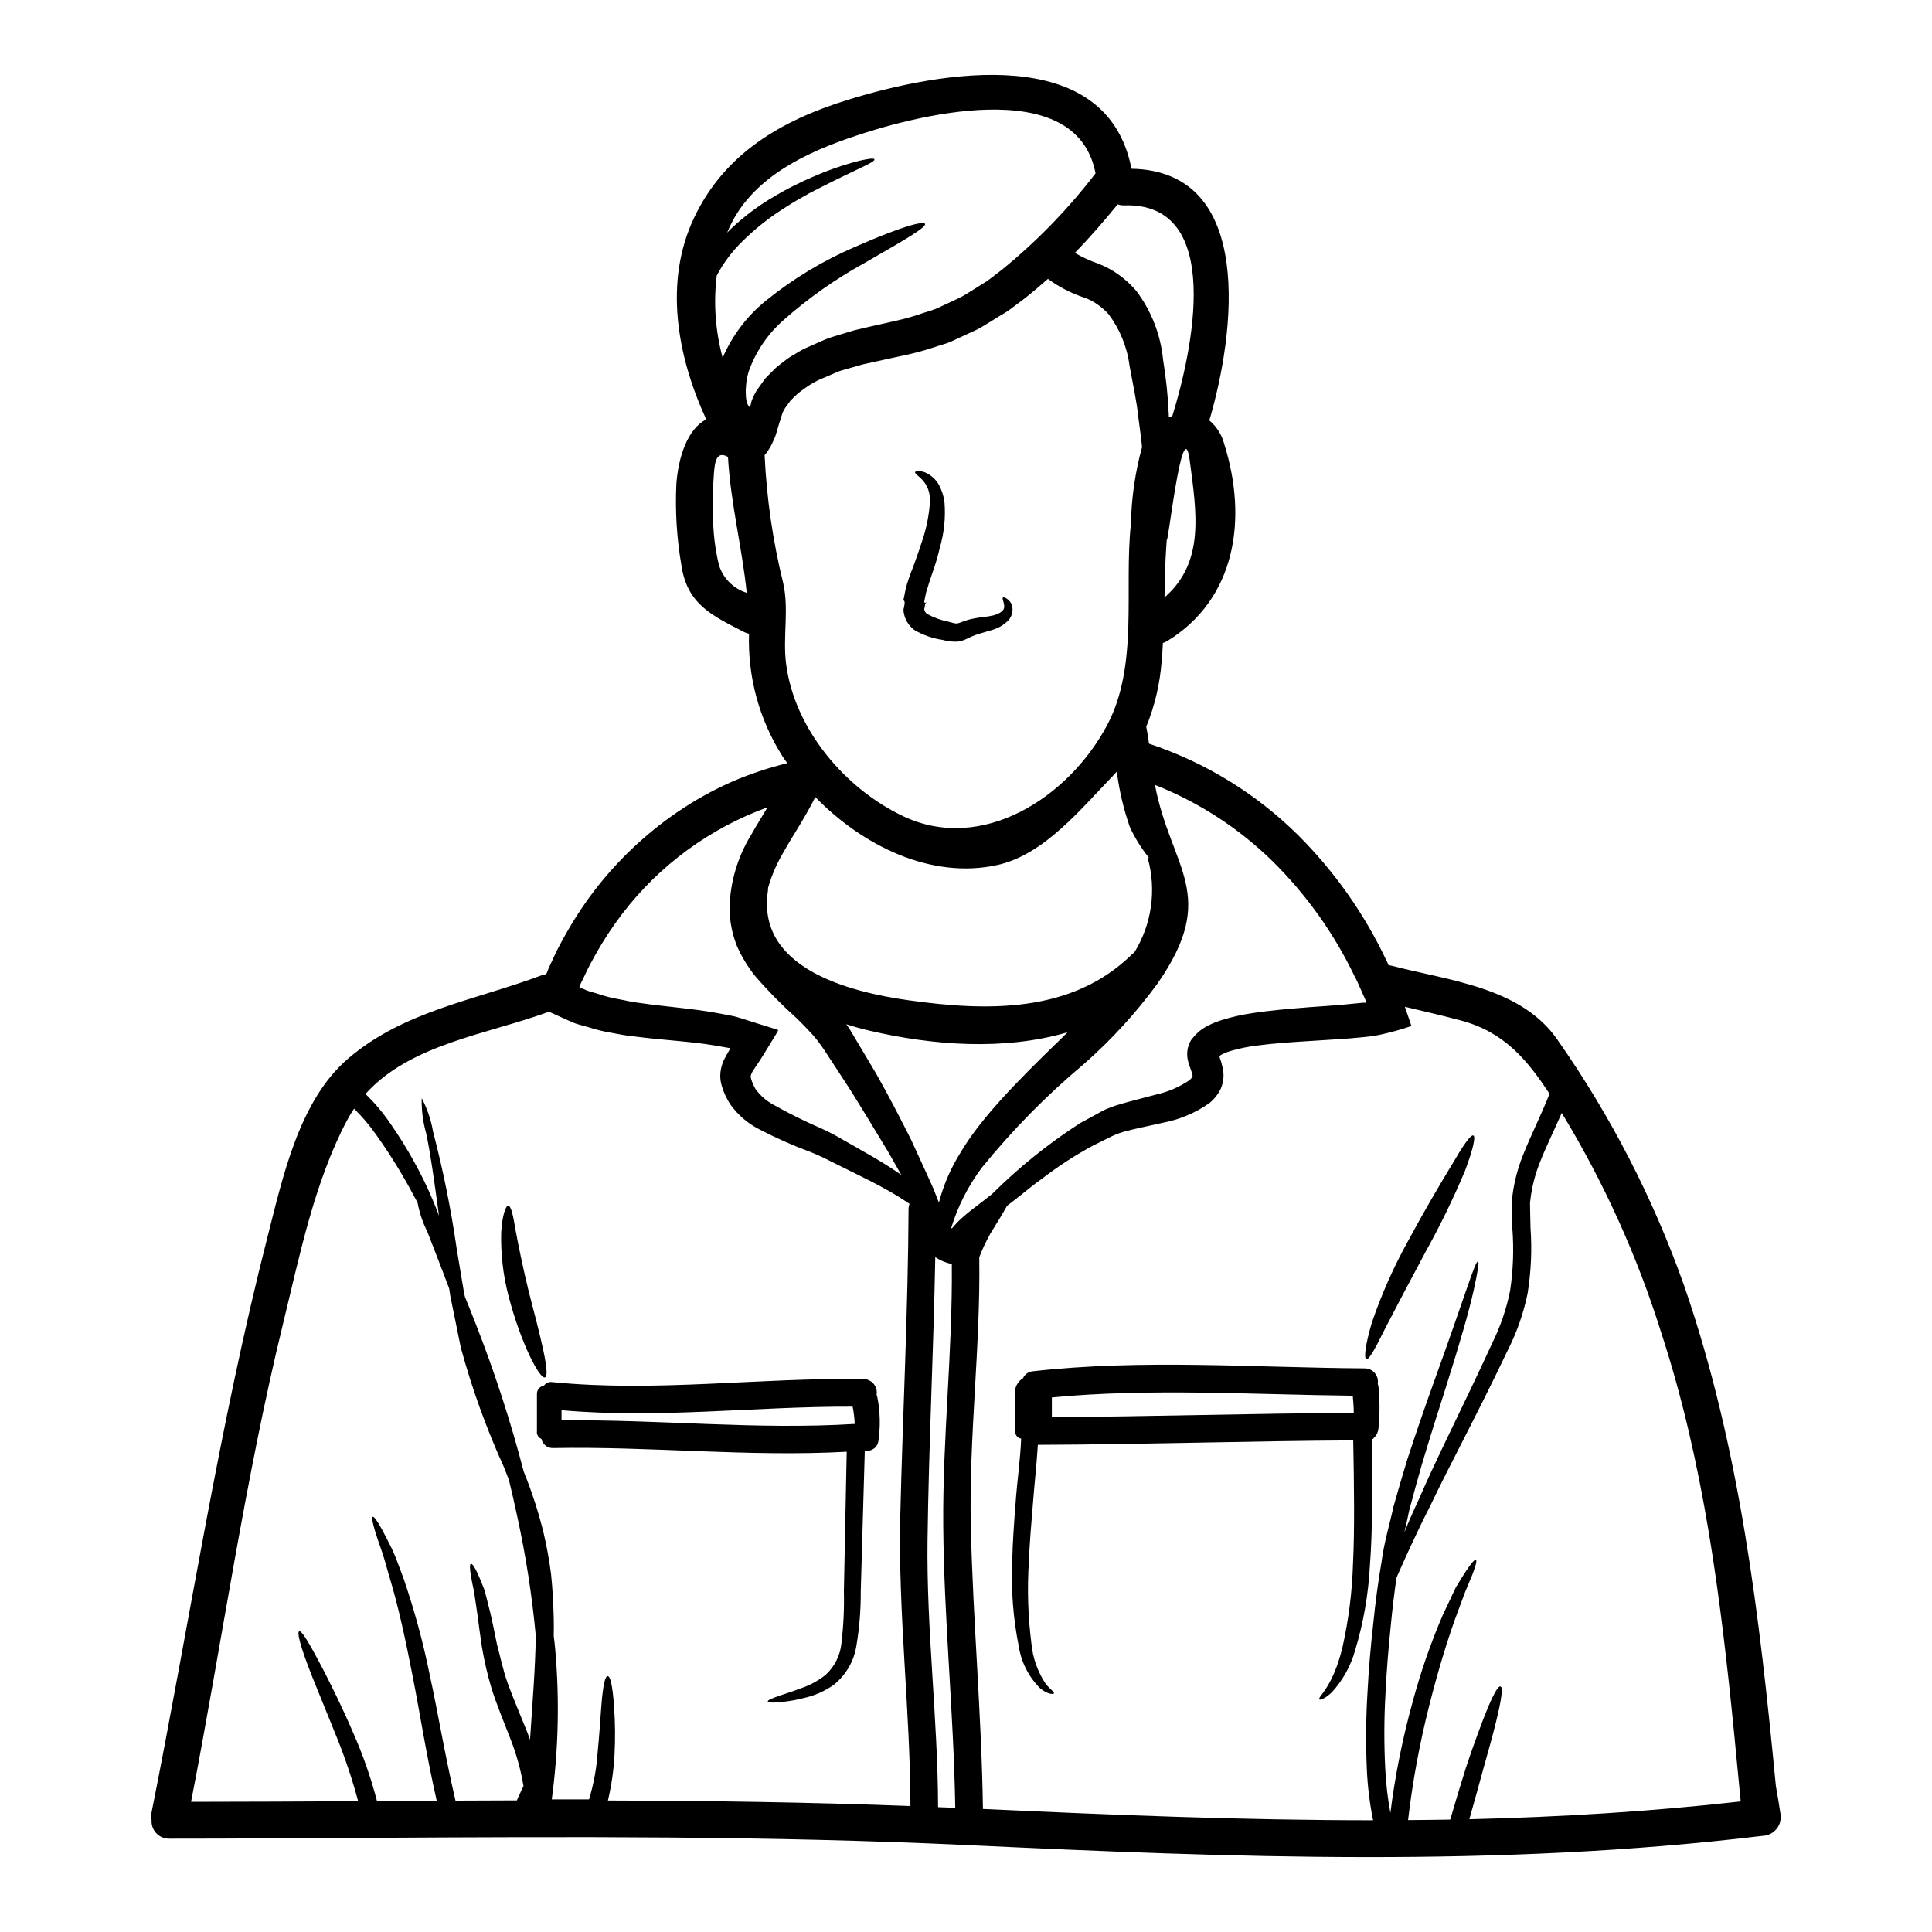 <?xml version="1.0" encoding="UTF-8"?>
<!-- Uploaded to: SVG Find, www.svgfind.com, Generator: SVG Find Mixer Tools -->
<svg fill="#000000" width="800px" height="800px" version="1.1" viewBox="144 144 512 512" xmlns="http://www.w3.org/2000/svg">
 <g>
  <path d="m615.8 624.35c0.344 1.465 0.016 3.008-0.902 4.203-0.914 1.195-2.316 1.918-3.82 1.969-70.102 8.445-140.52 5.75-210.86 2.438-52.461-2.469-104.92-2.207-157.42-1.918l-1.918 0.227c0-0.066-0.031-0.129-0.031-0.227-17.32 0.098-34.637 0.227-51.957 0.227h0.004c-1.301 0.031-2.555-0.484-3.453-1.426-0.898-0.938-1.359-2.215-1.27-3.512-0.129-0.676-0.129-1.371 0-2.047 10.172-50.934 17.836-102.03 30.699-152.41 4.027-15.719 8.344-36.188 21.371-47.332 14.781-12.668 33.59-15.43 51.324-22.09h0.004c0.383-0.133 0.777-0.23 1.18-0.289l0.098-0.195 0.488-1.23 0.355-0.789 0.715-1.527c0.91-2.078 1.969-4.094 3.117-6.141h0.004c2.293-4.168 4.883-8.164 7.754-11.957 6.223-8.168 13.715-15.285 22.184-21.082 4.566-3.121 9.406-5.816 14.457-8.059 4.762-2.051 9.684-3.703 14.715-4.938-0.422-0.617-0.875-1.18-1.266-1.82-6.156-9.691-9.246-21.012-8.871-32.484-0.457-0.098-0.906-0.25-1.328-0.453-8.477-4.387-15.07-7.309-16.598-17.711-1.227-7.109-1.672-14.332-1.332-21.539 0.516-6.988 2.922-14.586 7.922-17.086-7.699-16.664-11.336-36.516-3.148-53.602 8.121-16.988 23.16-25.664 40.539-31.055 24.66-7.664 68.77-15.461 75.301 18.223 32.844 0.586 27.449 43.66 20.629 66.691v0.004c1.949 1.633 3.332 3.836 3.961 6.297 6.269 19.945 3.023 41.094-15.168 52.203-0.352 0.195-0.723 0.355-1.102 0.484-0.066 1.625-0.164 3.215-0.328 4.809-0.441 5.988-1.824 11.867-4.094 17.426 0.008 0.066 0.027 0.133 0.062 0.191 0.262 1.367 0.488 2.793 0.68 4.254l0.004 0.004c14.844 4.914 28.352 13.199 39.469 24.199 9.684 9.648 17.621 20.902 23.449 33.266 0.227 0.422 0.395 0.844 0.586 1.266 0.242 0.004 0.484 0.035 0.719 0.098 15.102 3.961 34.402 5.617 44.082 19.715v0.004c14.062 20.098 25.34 42.004 33.523 65.129 14.812 42.848 19.98 87.645 24.297 132.54 0.422 2.336 0.812 4.66 1.168 7.059zm-10.492-2.957c-0.098-0.879-0.195-1.785-0.262-2.664-0.52-5.262-1.008-10.523-1.527-15.82-3.543-35.508-8.027-71.207-19.133-105.28l0.004 0.004c-6.414-20.574-15.316-40.285-26.512-58.699-2.012 4.644-4.156 8.898-5.781 13.09-1.117 2.789-1.91 5.691-2.363 8.66l-0.266 2.047 0.035 2.238c0.031 1.496 0.066 2.988 0.098 4.453h0.004c0.41 5.812 0.148 11.656-0.785 17.41-1.074 5.195-2.832 10.227-5.231 14.957-8.348 17.539-15.594 30.797-20.5 41.16-4.223 8.266-6.949 14.562-8.996 19.133-0.582 4.059-1.105 8.266-1.527 12.766-0.582 5.719-1.102 11.727-1.398 18.031v-0.004c-0.379 6.598-0.398 13.211-0.062 19.812 0.184 3.945 0.641 7.875 1.363 11.758 1.254-9.949 3.227-19.797 5.906-29.461 2.113-7.883 4.797-15.602 8.023-23.098 1.301-2.754 2.438-5.117 3.344-7.086 1.105-1.887 2.047-3.344 2.793-4.484 1.492-2.238 2.305-3.117 2.598-2.926 0.293 0.191 0.031 1.332-0.91 3.832-0.488 1.23-1.18 2.793-1.969 4.723-0.746 1.969-1.625 4.352-2.664 7.18-2.016 5.652-4.383 13.188-6.856 22.965l0.004 0.008c-2.523 9.945-4.391 20.051-5.586 30.242 3.703-0.031 7.438-0.062 11.176-0.129 1.527-5.262 2.926-9.84 4.156-13.742 1.82-5.512 3.414-9.746 4.648-12.988 2.5-6.43 3.863-8.738 4.516-8.547 0.648 0.191 0.422 2.863-1.234 9.586-0.812 3.344-2.047 7.731-3.606 13.289-0.977 3.57-2.109 7.699-3.414 12.309 23.965-0.586 47.941-2.019 71.914-4.715zm-57.758-171.12c2.144-5.512 4.938-10.852 7.086-16.406-5.902-8.996-12.02-16.371-23.453-19.426-4.938-1.305-9.906-2.473-14.879-3.641 0.195 0.523 0.359 1.008 0.52 1.527l0.652 1.887 0.324 0.941 0.16 0.488 0.066 0.227c0 0.062-0.129 0.062-0.195 0.098v0.004c-2.5 0.852-5.047 1.562-7.625 2.129-0.684 0.16-1.367 0.297-2.047 0.395l-1.625 0.223-2.207 0.227c-1.43 0.129-2.859 0.262-4.254 0.359-2.754 0.191-5.492 0.355-8.156 0.52-5.262 0.324-10.266 0.648-14.91 1.266-2.176 0.27-4.324 0.703-6.434 1.301-0.883 0.227-1.742 0.543-2.566 0.941l-0.5 0.277c-0.07 0.035-0.137 0.078-0.191 0.133-0.109 0.121-0.148 0.297-0.098 0.453 0.344 0.918 0.613 1.863 0.809 2.824 0.422 1.844 0.238 3.777-0.52 5.512-0.723 1.504-1.777 2.824-3.086 3.863-3.699 2.578-7.91 4.336-12.344 5.164-3.766 0.879-7.277 1.527-10.266 2.363h0.004c-0.684 0.191-1.355 0.422-2.016 0.684-0.648 0.262-1.398 0.648-2.078 0.973-1.398 0.684-2.754 1.367-4.062 2.016-4.719 2.547-9.227 5.469-13.477 8.738-1.969 1.367-3.703 2.859-5.43 4.191-1.301 1.039-2.566 2.047-3.863 3.019-1.18 2.113-2.754 4.68-4.449 7.406-1.129 2.004-2.106 4.09-2.926 6.238 0.359 23.746-2.754 47.363-2.242 71.109 0.555 25.078 2.863 50.055 3.215 75.098 34.469 1.594 68.93 2.992 103.4 2.992-0.902-4.445-1.457-8.953-1.656-13.48-0.305-6.766-0.25-13.543 0.164-20.305 0.328-6.434 0.879-12.508 1.527-18.289 0.582-5.75 1.301-11.176 2.207-16.402 0.68-5.266 2.176-10.008 3.148-14.586 1.262-4.484 2.5-8.707 3.699-12.633 2.566-7.832 4.91-14.562 6.988-20.367 8.414-23.223 10.945-32.191 11.727-32.031 0.328 0.098 0 2.438-1.18 7.766-1.18 5.328-3.543 13.578-7.273 25.367-1.887 5.879-4.031 12.672-6.367 20.469-1.137 3.898-2.273 8.09-3.445 12.504-0.359 1.852-0.812 3.769-1.266 5.719 1.074-2.664 2.305-5.512 3.801-8.66 4.547-10.656 11.465-24.07 19.523-41.578l-0.004-0.004c2.18-4.406 3.766-9.078 4.723-13.902 0.812-5.438 1.008-10.953 0.586-16.438-0.066-1.465-0.129-2.988-0.129-4.582l-0.066-2.34 0.328-2.566-0.004 0.004c0.496-3.352 1.383-6.633 2.633-9.777zm-41.48-40.738-0.164-0.453c-0.355-0.816-0.742-1.656-1.102-2.469-0.617-1.301-1.137-2.695-1.855-3.965v0.004c-5.449-11.336-12.809-21.645-21.762-30.473-8.93-8.727-19.508-15.586-31.117-20.172 4.254 22.316 17.18 28.977 0.613 52.742-5.688 7.754-12.203 14.863-19.426 21.211-9.891 8.281-18.961 17.496-27.09 27.516-3.582 4.781-6.305 10.141-8.059 15.852 0.027 0.094 0.074 0.18 0.129 0.258 0.902-1.113 1.902-2.148 2.988-3.086 2.113-1.883 4.871-3.801 7.637-6.043v0.004c7.121-7.09 14.969-13.406 23.418-18.844l4.352-2.363 0.004 0.004c0.746-0.453 1.516-0.863 2.305-1.238 0.945-0.422 1.82-0.711 2.727-1.039 3.512-1.105 6.988-1.887 10.461-2.859l0.004 0.004c3.25-0.695 6.34-2.008 9.094-3.867 1.008-1.039 0.848-0.848 0.746-1.527-0.066-0.555-0.426-1.137-1.074-3.344h0.004c-0.559-1.922-0.301-3.988 0.715-5.711 0.613-0.824 1.312-1.586 2.078-2.273 0.742-0.613 1.551-1.148 2.406-1.594 1.273-0.637 2.598-1.164 3.961-1.574 2.512-0.758 5.07-1.336 7.664-1.719 5.117-0.789 10.266-1.203 15.594-1.625 2.598-0.195 5.293-0.359 8.023-0.586l3.996-0.395 2.016-0.191 0.453 0.031c0.133-0.02 0.195-0.18 0.262-0.215zm-53.473-107.2c10.688-9.32 8.547-22.281 6.691-36.316-1.852-13.902-6.074 24.98-6.074 20.758-0.129 2.305-0.328 4.68-0.395 7.019-0.078 2.824-0.152 5.68-0.223 8.539zm2.078-48.074c5.199-16.762 14.066-56.719-12.797-55.84l0.004-0.004c-0.574 0.02-1.148-0.07-1.691-0.258-3.672 4.516-7.438 8.836-11.34 12.863 1.984 1.156 4.07 2.113 6.242 2.856 1.961 0.758 3.816 1.777 5.508 3.023 1.652 1.195 3.152 2.578 4.481 4.125 4.031 5.328 6.508 11.672 7.148 18.324 0.777 4.738 1.277 9.523 1.496 14.32 0 0.328 0.031 0.617 0.031 0.914 0.305-0.098 0.598-0.227 0.918-0.324zm-10.066 142.15c4.625-7.488 5.91-16.57 3.543-25.047l0.328-0.062h-0.004c-2.023-2.496-3.727-5.234-5.066-8.156-1.66-4.758-2.816-9.68-3.445-14.68-0.254 0.262-0.453 0.52-0.711 0.812-8.477 8.66-18.355 21.211-30.988 23.973-17.574 3.832-35.637-5.117-48.207-18.027-2.793 5.648-6.043 10.297-8.477 14.711h-0.004c-1.734 2.926-3.086 6.059-4.027 9.324 0.004 0.25-0.008 0.5-0.035 0.75-3.148 20.594 21.539 26.863 37.262 29.07 20.789 2.926 43.398 3.508 59.348-12.312 0.152-0.129 0.316-0.246 0.484-0.355zm2.047-133.93c-0.098-0.812-0.16-1.574-0.262-2.406-0.227-1.75-0.488-3.637-0.746-5.652-0.395-3.996-1.398-8.445-2.305-13.449-0.625-4.977-2.543-9.699-5.559-13.707-0.844-0.941-1.789-1.781-2.828-2.504-1.098-0.809-2.312-1.445-3.602-1.891-3.453-1.145-6.711-2.82-9.645-4.969-2.051 1.82-4.129 3.57-6.238 5.231-1.266 0.941-2.469 1.852-3.703 2.789-1.234 0.941-2.598 1.625-3.863 2.438s-2.598 1.594-3.863 2.363c-1.266 0.766-2.695 1.301-4.062 1.969l-3.996 1.852c-1.332 0.586-2.793 0.914-4.156 1.398l-0.004-0.004c-2.652 0.891-5.356 1.629-8.09 2.211-2.535 0.551-5.039 1.07-7.477 1.621-1.18 0.262-2.402 0.52-3.57 0.789-1.137 0.328-2.242 0.648-3.312 0.941-1.105 0.359-2.242 0.586-3.25 0.977l-2.922 1.266c-0.977 0.422-1.969 0.789-2.859 1.266-0.891 0.48-1.824 1.008-2.602 1.574-0.781 0.566-1.574 1.102-2.305 1.688-0.648 0.617-1.262 1.234-1.918 1.852-0.484 0.684-0.973 1.367-1.461 2.016-0.199 0.305-0.371 0.617-0.52 0.945l-0.129 0.223-0.195 0.617-0.395 1.266c-0.582 1.574-1.039 3.965-1.75 5.328l-0.004 0.008c-0.547 1.359-1.277 2.637-2.176 3.797-0.098 0.09-0.184 0.188-0.262 0.293 0.535 11.402 2.176 22.73 4.906 33.816 1.625 7.051-0.129 14.391 0.789 21.473 2.176 17.215 15.559 33.102 31.117 40.441 20.758 9.777 43.727-4.871 53.992-24.234 8.379-15.852 4.418-36.023 6.269-53.273h-0.004c0.148-6.883 1.141-13.719 2.957-20.359zm-21.602 156.93c0.613-0.582 1.23-1.23 1.852-1.852-16.664 4.902-35.57 3.512-52.348-0.395-2.109-0.488-4.223-1.07-6.266-1.723h-0.004c0.656 0.918 1.262 1.875 1.816 2.859 2.18 3.637 4.191 7.051 6.109 10.266 3.672 6.496 6.629 12.312 9.164 17.32 2.363 5.117 4.328 9.418 5.945 13.023 0.551 1.398 1.039 2.633 1.496 3.801h-0.004c1.199-4.609 3.09-9.016 5.609-13.059 5.285-9.066 14.738-18.746 26.629-30.246zm-15.527-203.94c9.234-7.512 17.555-16.082 24.797-25.531-5.039-26.766-48.727-15.234-65.945-9.129-12.988 4.578-26.312 11.496-31.672 24.848 0.328-0.324 0.648-0.68 0.941-0.973v0.004c3.508-3.324 7.391-6.231 11.566-8.66 1.82-1.074 3.543-2.051 5.195-2.824 1.625-0.848 3.184-1.574 4.644-2.176v-0.004c4.082-1.824 8.312-3.305 12.641-4.418 2.695-0.617 3.938-0.711 4.027-0.395 0.262 0.789-4.254 2.34-15.168 7.926-1.398 0.68-2.824 1.461-4.352 2.363-1.574 0.848-3.148 1.855-4.84 2.957l-0.008-0.004c-3.805 2.445-7.348 5.277-10.566 8.457-2.754 2.66-5.066 5.742-6.852 9.125-0.887 7.289-0.352 14.68 1.574 21.766 2.559-5.934 6.527-11.152 11.562-15.203 7.164-5.789 15.09-10.566 23.555-14.191 12.633-5.559 18.105-6.856 18.5-6.109 0.422 0.879-4.519 3.801-16.242 10.523h-0.004c-7.59 4.191-14.691 9.207-21.18 14.957-4.172 3.637-7.348 8.277-9.227 13.48-0.441 1.359-0.703 2.769-0.785 4.191-0.078 0.727-0.086 1.453-0.031 2.18 0 0.371 0.031 0.738 0.098 1.105l0.105 0.684c0.121 0.516 0.367 0.996 0.711 1.398 0.129 0.098 0.328-0.395 0.395-0.586 0.035-0.297 0.102-0.59 0.199-0.875l0.062-0.266 0.066-0.129 0.191-0.484c0.293-0.652 0.621-1.293 0.977-1.914 0.789-1.074 1.574-2.176 2.34-3.281 0.91-0.941 1.852-1.852 2.793-2.793 0.973-0.844 2.012-1.574 3.051-2.402 1.074-0.746 2.176-1.336 3.281-2.016 1.105-0.68 2.305-1.105 3.477-1.656 1.168-0.551 2.363-1.039 3.574-1.574 1.234-0.488 2.438-0.789 3.672-1.18 1.234-0.395 2.5-0.746 3.766-1.137 1.23-0.297 2.469-0.586 3.734-0.879 2.469-0.551 4.973-1.137 7.508-1.688v-0.004c2.445-0.547 4.852-1.238 7.211-2.078 1.207-0.328 2.391-0.73 3.543-1.207 1.137-0.551 2.305-1.07 3.477-1.625 1.168-0.555 2.363-1.07 3.512-1.719 1.137-0.715 2.238-1.398 3.41-2.109 1.105-0.746 2.305-1.367 3.414-2.211zm-16.926 407.45c1.527 0.062 3.055 0.098 4.547 0.16-0.395-24.945-2.988-49.797-3.18-74.785-0.195-23.133 2.5-46.191 2.269-69.324v0.004c-1.562-0.316-3.055-0.938-4.383-1.82-0.457 24.949-1.723 49.867-2.047 74.812-0.328 23.723 2.711 47.238 2.793 70.953zm-7.828-158.69c0.016-0.414 0.102-0.82 0.262-1.199-1.82-1.234-3.801-2.5-6.109-3.766-2.695-1.527-5.746-3.055-9.16-4.723-1.719-0.848-3.512-1.723-5.391-2.664v-0.004c-1.828-0.961-3.707-1.828-5.621-2.598-4.688-1.727-9.254-3.758-13.68-6.074-2.945-1.523-5.492-3.715-7.438-6.398-1.031-1.527-1.82-3.203-2.34-4.973-0.355-1.133-0.492-2.324-0.391-3.508 0.125-1.191 0.445-2.352 0.941-3.441l0.711-1.332c0.129-0.227 0.227-0.426 0.328-0.586l0.191-0.293 0.195-0.359c0.062-0.195 0.355-0.488 0.16-0.551l-0.715-0.129c-1.18-0.195-2.363-0.395-3.57-0.617-6.336-1.07-13.352-1.336-21.148-2.363-1.918-0.129-3.938-0.621-5.945-0.945l0.008 0.004c-2.07-0.348-4.113-0.848-6.109-1.492l-3.117-0.879c-0.539-0.172-1.062-0.379-1.574-0.617l-1.75-0.789c-1.332-0.586-2.695-1.203-4.027-1.824-16.277 5.981-36.742 8.547-48.629 21.797v0.004c2.519 2.426 4.773 5.117 6.723 8.027 2.195 3.148 4.223 6.414 6.074 9.777 2.602 4.648 4.836 9.492 6.691 14.488-1.332-9.777-2.34-16.957-3.41-21.863l0.004-0.004c-0.863-3.027-1.262-6.172-1.184-9.32 1.469 2.793 2.488 5.793 3.019 8.902 2.672 10.238 4.762 20.621 6.269 31.094 0.617 3.641 1.266 7.606 1.969 11.809 0.062 0.297 0.16 0.617 0.227 0.91 0.91 2.242 1.883 4.648 2.891 7.246v-0.004c4.988 12.758 9.219 25.793 12.672 39.047 2.148 5.277 3.906 10.707 5.262 16.242 0.844 3.59 1.5 7.223 1.969 10.883 0.395 3.703 0.617 7.828 0.711 11.695 0.035 1.574 0.035 3.148 0 4.723 0.133 1.074 0.266 2.047 0.359 3.148v-0.004c1.211 13.375 0.914 26.84-0.879 40.148h9.875c1.234-4.047 1.996-8.219 2.277-12.441 0.488-4.973 0.715-8.805 0.945-11.809 0.453-6.074 1.039-8.414 1.719-8.414 0.68 0 1.301 2.305 1.719 8.414 0.273 4.109 0.309 8.23 0.098 12.344-0.215 4.113-0.801 8.195-1.754 12.203 26.738 0.062 53.473 0.457 80.172 1.461-0.066-25.586-3.281-51-2.695-76.625 0.637-27.281 2.07-54.5 2.195-81.758zm-2.988-9.613c0.395 0.262 0.742 0.52 1.102 0.789-1.102-1.918-2.305-3.996-3.574-6.269-2.891-4.723-6.137-10.199-10.035-16.406-1.969-3.055-4.125-6.297-6.363-9.746-1.055-1.66-2.227-3.238-3.512-4.723-1.363-1.492-2.824-3.019-4.484-4.609-3.824-3.426-7.426-7.094-10.785-10.98-1.953-2.43-3.582-5.106-4.836-7.961-1.254-3.164-1.922-6.535-1.969-9.941 0.137-6.914 2.121-13.668 5.75-19.555 1.398-2.5 2.891-4.871 4.328-7.277h0.004c-15.262 5.531-28.617 15.316-38.492 28.199-2.609 3.422-4.981 7.027-7.082 10.785-1.035 1.82-2.012 3.637-2.859 5.512l-1.105 2.273-0.223 0.551c-0.227 0.52-0.031 0.227-0.031 0.359l1.039 0.488-0.004-0.004c0.41 0.207 0.832 0.383 1.27 0.52 0.91 0.262 1.781 0.52 2.66 0.789 1.734 0.602 3.519 1.059 5.328 1.367 1.82 0.324 3.508 0.789 5.359 0.973 7.176 1.07 14.453 1.496 21.402 2.824l2.602 0.488 1.395 0.293c0.617 0.129 1.43 0.426 2.113 0.617 2.824 0.91 5.621 1.785 8.379 2.629l1.008 0.328c0.16 0.16-0.262 0.586-0.359 0.879l-1.102 1.82c-0.746 1.23-1.496 2.402-2.211 3.606s-1.461 2.305-2.238 3.445l-0.422 0.648 0.004-0.004c-0.105 0.098-0.184 0.219-0.23 0.355l-0.395 0.648c-0.262 0.789-0.395 0.789-0.16 1.574v0.004c0.277 0.953 0.676 1.871 1.184 2.727 1.234 1.695 2.832 3.094 4.676 4.094 4.098 2.316 8.316 4.406 12.637 6.269 2.062 0.934 4.066 1.984 6.008 3.148 1.789 1.004 3.512 1.969 5.117 2.922 3.359 1.879 6.414 3.731 9.109 5.551zm-39.891-153.5c-1.234-11.984-4.289-23.844-4.973-36.027-3.508-2.012-3.574 2.406-3.797 5.461-0.234 3.188-0.289 6.387-0.164 9.582-0.031 4.594 0.496 9.176 1.574 13.645 1.109 3.496 3.859 6.231 7.359 7.324zm-57.434 303.91c0.648-9.809 1.398-18.895 1.527-27.512v-0.004c-1-10.719-2.656-21.367-4.969-31.879-0.684-3.25-1.398-6.367-2.144-9.391-0.422-1.18-0.879-2.305-1.336-3.445h0.004c-4.648-10.223-8.469-20.805-11.418-31.641-1.008-4.871-1.918-9.418-2.793-13.711-0.098-0.68-0.195-1.301-0.297-1.969-2.434-6.531-4.418-11.469-5.777-15.039v0.004c-1.227-2.441-2.102-5.047-2.602-7.734-1.363-2.566-2.926-5.457-4.902-8.738-1.719-2.859-3.703-5.945-6.074-9.258-1.734-2.477-3.691-4.789-5.844-6.91-0.684 1.004-1.309 2.047-1.883 3.117-8.66 16.438-12.508 35.699-16.895 53.664-10.234 41.902-16.207 84.625-24.426 126.92 14.781 0 29.52-0.098 44.277-0.164v-0.004c-1.484-5.547-3.293-11.004-5.426-16.34-2.828-6.984-5.039-12.441-6.727-16.598-3.344-8.414-4.062-11.855-3.477-12.086 0.648-0.254 2.469 2.664 6.629 10.66 2.043 4.027 4.723 9.32 7.731 16.34v-0.004c2.566 5.824 4.664 11.84 6.269 17.996l15.82-0.098c-2.863-12.633-4.484-23.453-6.269-32.453-2.078-10.781-3.965-19.098-5.812-25.336-0.945-3.086-1.594-5.781-2.344-7.957-0.746-2.176-1.363-3.898-1.781-5.262-0.848-2.754-1.043-4.059-0.746-4.223 0.297-0.164 1.102 0.879 2.5 3.445 0.684 1.301 1.574 2.957 2.598 5.07 1.023 2.113 1.887 4.773 3.09 7.871l-0.004-0.004c2.863 8.34 5.176 16.859 6.918 25.5 2.047 9.289 3.863 20.469 6.824 33.328 5.422-0.031 10.848-0.031 16.27-0.062 0.191-0.488 0.41-0.965 0.648-1.43 0.426-0.945 0.746-1.688 1.105-2.344h0.004c-0.715-4.324-1.891-8.559-3.508-12.633-1.824-4.68-3.609-9.027-4.91-13.09-1.098-3.66-1.965-7.379-2.598-11.145-0.488-3.246-0.875-6.074-1.18-8.543-0.359-2.406-0.648-4.453-0.91-6.172-0.359-1.656-0.648-3.023-0.816-4.062-0.355-2.144-0.324-3.148-0.031-3.281 0.293-0.133 0.91 0.648 1.855 2.664 0.453 1.039 1.004 2.34 1.656 4.027 0.516 1.691 1.008 3.769 1.621 6.207 0.613 2.438 1.105 5.231 1.785 8.41 0.848 3.09 1.527 6.66 2.894 10.461 1.367 3.801 3.18 7.957 5.117 12.801 0.266 0.672 0.492 1.352 0.754 2.035z"/>
  <path d="m534.46 444.92c0.68 0.262-0.164 3.938-2.305 9.582l-0.004-0.004c-3.035 7.184-6.449 14.199-10.23 21.02-4.254 7.961-8.059 15.137-10.719 20.305-2.633 5.324-4.387 8.66-5.117 8.344-0.684-0.223-0.227-3.938 1.492-9.711 2.543-7.445 5.738-14.652 9.547-21.535 4.328-8.023 8.48-15.07 11.566-20.141 2.973-5.098 5.055-8.188 5.769-7.859z"/>
  <path d="m509.32 511.51c0.359 3.641 0.359 7.309 0 10.949-0.102 1.242-0.758 2.375-1.785 3.086 0.16 12.246 0.227 24.105-0.488 33.262-0.398 7.668-1.719 15.258-3.938 22.609-1.16 4.106-3.266 7.887-6.141 11.043-1.969 1.855-3.148 2.113-3.312 1.887-0.586-0.648 3.477-2.859 6.109-13.777 1.625-7.242 2.559-14.621 2.789-22.043 0.457-8.934 0.297-20.629 0.066-32.809-27.84 0.16-55.711 1.07-83.582 1.18-0.328 5.391-0.945 10.75-1.301 15.523-0.488 5.75-0.879 10.66-1.074 15.352l0.004 0.004c-0.48 7.301-0.25 14.633 0.68 21.891 0.367 3.738 1.637 7.328 3.703 10.465 1.398 1.754 2.406 2.238 2.242 2.629-0.066 0.227-1.367 0.426-3.574-1.266l0.004-0.004c-3.039-2.984-5.043-6.867-5.715-11.074-1.508-7.461-2.094-15.074-1.758-22.676 0.094-4.723 0.457-9.875 0.91-15.684 0.359-5.231 1.199-10.918 1.461-16.801-0.941-0.168-1.625-0.988-1.621-1.945v-9.785c-0.207-1.719 0.621-3.402 2.109-4.289 0.441-0.977 1.348-1.66 2.406-1.816 29.332-3.312 58.73-0.977 88.129-0.789h-0.004c1.039-0.008 2.023 0.445 2.695 1.234 0.672 0.789 0.957 1.836 0.781 2.859 0.09 0.258 0.156 0.52 0.203 0.785zm-6.562 6.918c0.031-1.527-0.16-3.023-0.262-4.551-26.738-0.293-53.762-2.047-79.746 0.457v5.231c25.988-0.16 53.273-1.004 80.012-1.133z"/>
  <path d="m412.25 304.68c0.32 1.594-0.289 3.231-1.574 4.223-0.32 0.301-0.668 0.574-1.039 0.812-0.348 0.223-0.703 0.43-1.074 0.617-0.809 0.359-1.645 0.652-2.5 0.875-0.746 0.227-1.535 0.457-2.363 0.684h0.004c-0.82 0.234-1.625 0.527-2.402 0.879-0.457 0.227-0.91 0.453-1.367 0.648h0.004c-0.672 0.305-1.383 0.512-2.113 0.617-1.359 0.07-2.719-0.086-4.027-0.457-2.586-0.375-5.078-1.234-7.344-2.535-1.637-1.145-2.719-2.922-2.984-4.902-0.07-0.395-0.035-0.801 0.098-1.18l0.16-0.941v-0.523l-0.129-0.324-0.293-0.031 0.062-0.129 0.098-0.238 0.223-1.07c0.223-1.348 0.559-2.672 1.008-3.961 0.395-1.305 0.848-2.344 1.266-3.445 0.422-1.102 0.789-2.211 1.18-3.281 0.395-1.07 0.715-2.078 1.039-3.086h0.004c1.215-3.43 1.969-7.004 2.242-10.629 0.395-6.074-4.289-7.371-3.902-8.215 0.066-0.164 0.395-0.23 0.91-0.23 0.801-0.016 1.59 0.199 2.277 0.617 1.191 0.629 2.199 1.559 2.922 2.695 0.863 1.504 1.426 3.156 1.66 4.875 0.336 4.125-0.094 8.277-1.27 12.246-0.262 1.137-0.52 2.141-0.879 3.344-0.355 1.102-0.68 2.207-1.102 3.344-0.359 1.137-0.816 2.34-1.105 3.41l-0.52 1.656-0.324 1.574-0.164 0.816-0.031 0.191 0.293 0.098 0.195 0.031-0.195 0.266-0.16 0.941-0.098 0.457c0 0.129 0.031 0.094 0.031 0.16l-0.004 0.004c0.086 0.445 0.344 0.844 0.719 1.102 1.703 0.949 3.543 1.629 5.453 2.016 2.57 0.648 2.016 0.812 4.453-0.129 0.969-0.34 1.969-0.59 2.988-0.75 0.488-0.094 1.008-0.16 1.496-0.262 0.395-0.031 0.812-0.098 1.18-0.129 0.848-0.062 1.398-0.262 2.047-0.359v0.004c0.305-0.074 0.598-0.184 0.875-0.324 0.395-0.129 0.422-0.191 0.68-0.293 0.816-0.457 1.203-0.945 1.266-1.527 0.098-1.234-0.68-2.309-0.324-2.566 0.129-0.129 0.422-0.066 0.91 0.223l0.004 0.004c0.773 0.465 1.328 1.215 1.543 2.09z"/>
  <path d="m389.52 303.57v0.191h-0.145z"/>
  <path d="m376.52 514.34c0.738 3.801 0.828 7.699 0.266 11.531-0.109 0.832-0.562 1.578-1.246 2.059-0.688 0.48-1.543 0.652-2.359 0.473-0.426 15.352-0.789 27.16-1.074 37.422v0.004c0.027 4.777-0.352 9.547-1.141 14.258-0.625 4.113-2.785 7.836-6.039 10.426-2.367 1.672-5.043 2.852-7.875 3.477-1.793 0.469-3.617 0.805-5.457 1.008-2.789 0.328-4.059 0.227-4.125-0.098-0.066-0.328 1.074-0.844 3.703-1.719 1.332-0.457 3.023-0.977 5.035-1.754v-0.004c2.379-0.785 4.598-1.984 6.562-3.543 2.414-2.188 3.918-5.199 4.223-8.445 0.543-4.559 0.762-9.152 0.648-13.742 0.195-10.168 0.457-21.766 0.746-36.969-25.977 1.43-51.777-1.461-77.77-0.977l0.004 0.004c-1.508 0.074-2.844-0.961-3.148-2.438-0.82-0.324-1.309-1.172-1.18-2.043v-9.742c-0.086-1.133 0.723-2.141 1.848-2.305 0.508-0.734 1.398-1.102 2.273-0.945 27.48 2.727 54.898-1.234 82.445-0.812v0.004c1.039 0.012 2.019 0.48 2.684 1.281 0.664 0.801 0.941 1.852 0.762 2.875 0.09 0.23 0.164 0.469 0.215 0.715zm-6.008 7.016h0.004c-0.074-1.539-0.258-3.07-0.559-4.578-25.891-0.098-51.168 3.246-77.145 0.941v2.695c25.984-0.293 51.711 2.566 77.703 0.941z"/>
  <path d="m284.07 486.07c3.184 12.246 5.848 22.434 4.352 22.961-1.363 0.492-6.363-8.867-9.68-21.648l0.004 0.004c-1.434-5.523-2.078-11.223-1.918-16.926 0.293-4.328 1.137-6.883 1.852-6.918 0.789 0 1.336 2.695 2.016 6.82 0.746 3.981 1.883 9.566 3.375 15.707z"/>
 </g>
</svg>